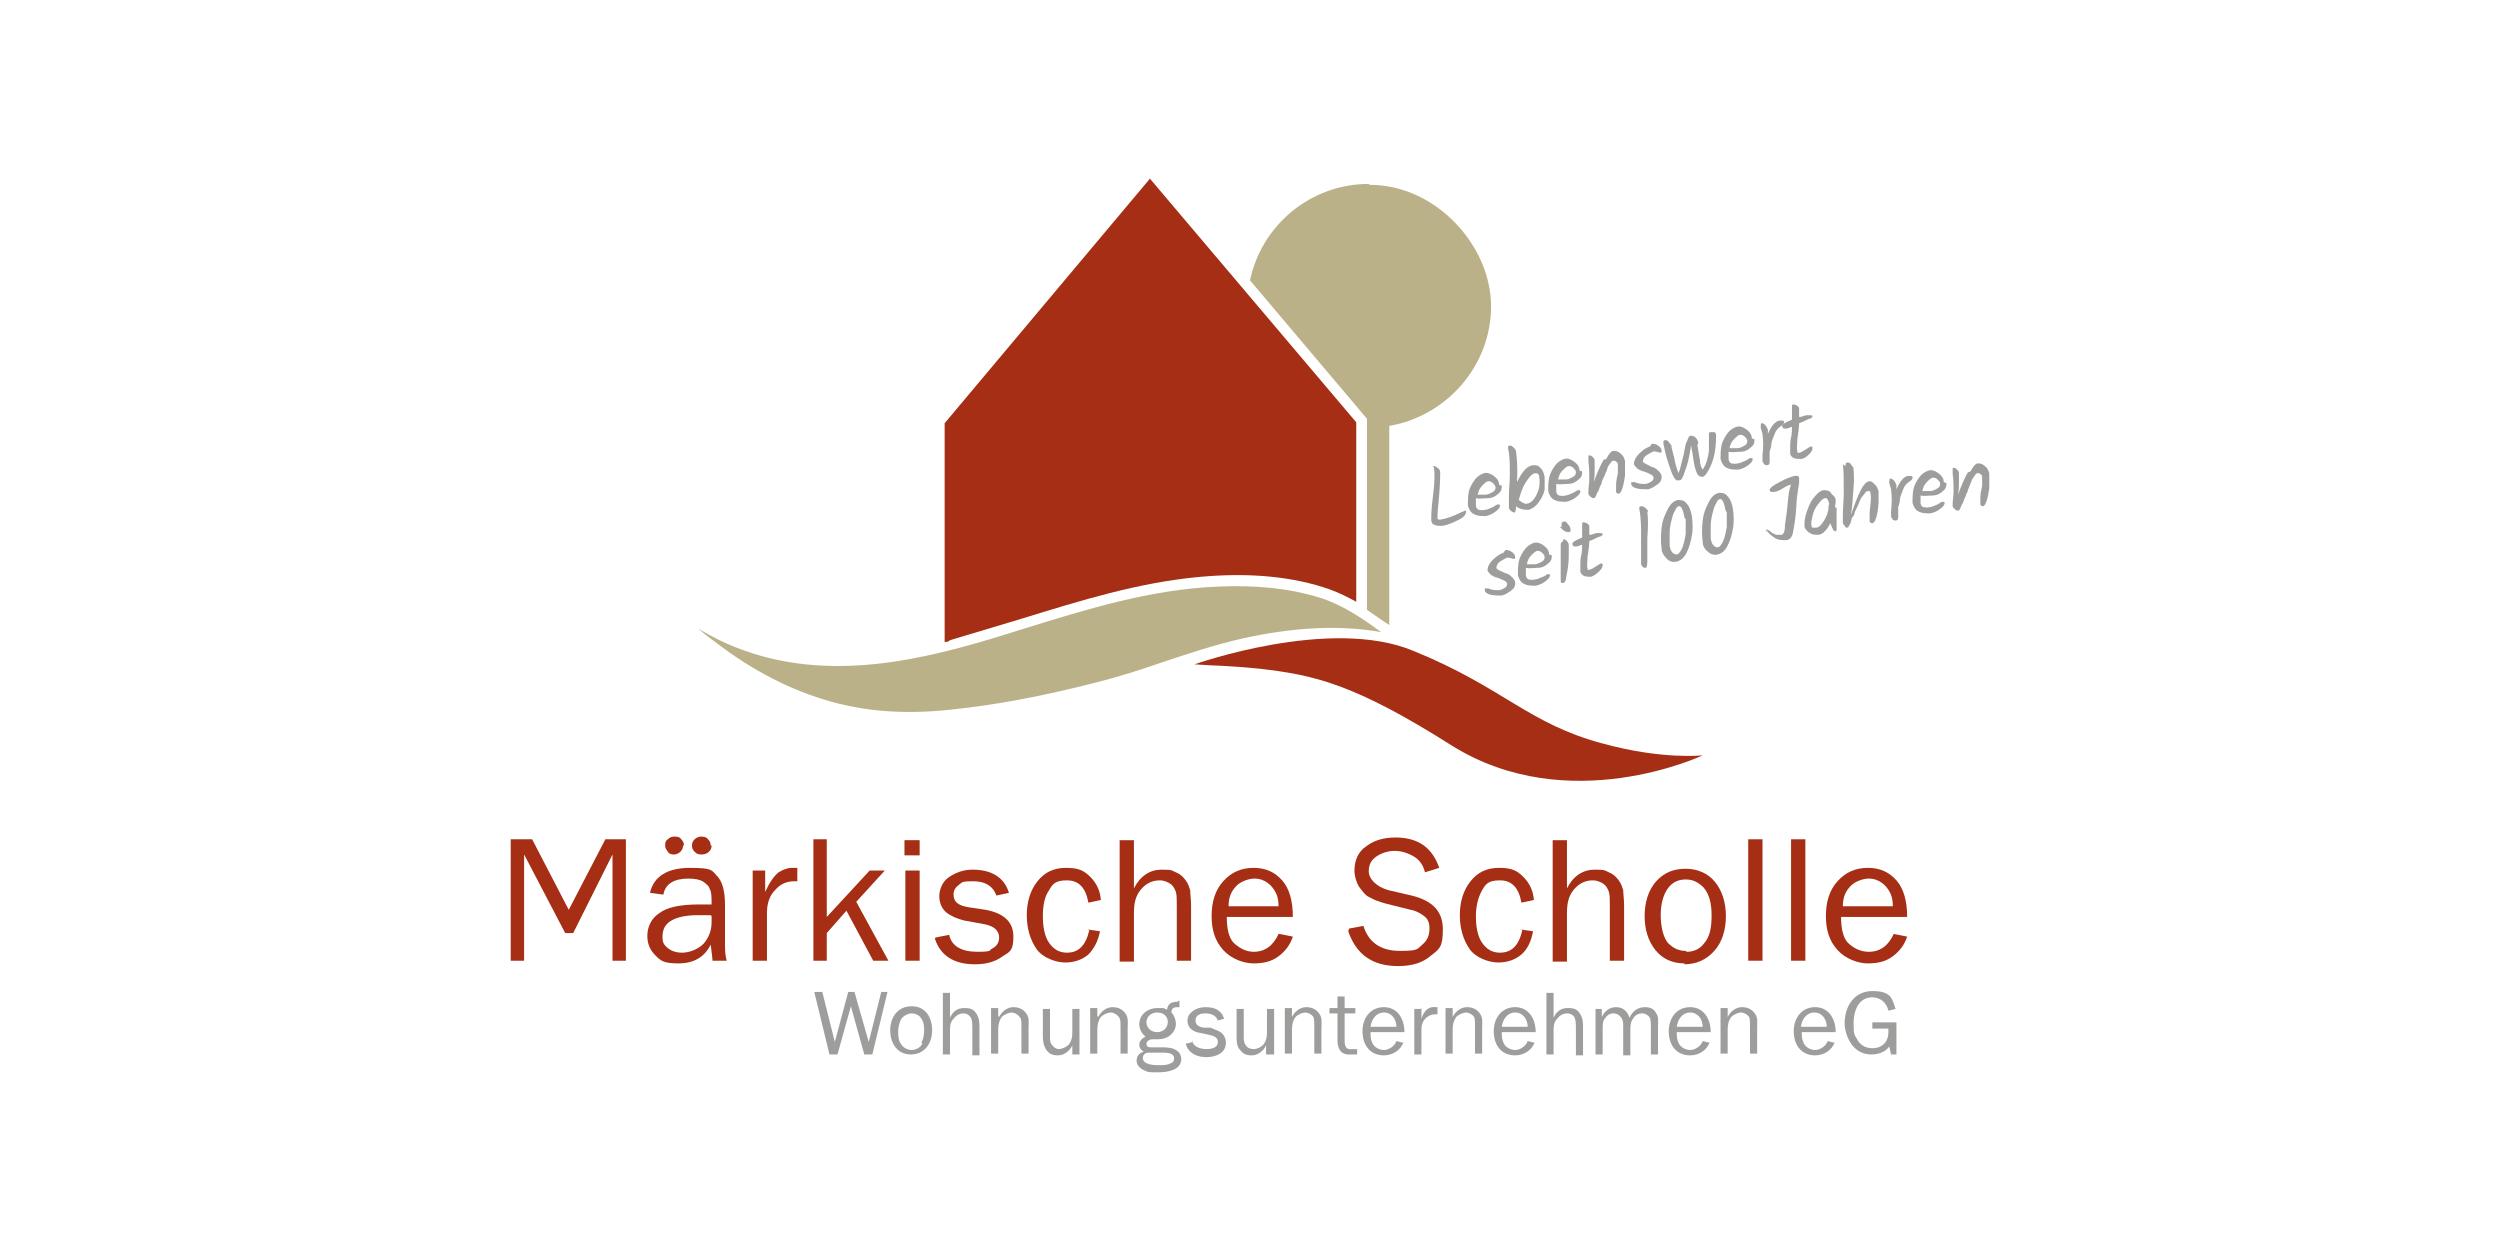<?xml version="1.0" encoding="UTF-8"?> <svg xmlns="http://www.w3.org/2000/svg" id="a" version="1.1" viewBox="0 0 280 140"><defs><style> .cls-1 { fill: none; } .cls-1, .cls-2, .cls-3, .cls-4 { stroke-width: 0px; } .cls-2 { fill: #bbb188; } .cls-3 { fill: #9d9d9c; } .cls-4 { fill: #a52e14; } </style></defs><polygon class="cls-4" points="70.1 107.6 68.6 107.6 68.6 95.7 64.2 104.5 63.3 104.5 58.7 95.7 58.7 107.6 57.2 107.6 57.2 94 59.6 94 63.7 101.9 67.8 94 70.1 94 70.1 107.6"></polygon><path class="cls-4" d="M79.7,94.7c0,.3-.1.5-.3.7-.2.2-.5.3-.8.3s-.5,0-.8-.3c-.2-.2-.3-.4-.3-.7s.1-.5.3-.7c.2-.2.5-.3.7-.3s.6,0,.8.3c.2.2.3.4.3.7M76.5,94.7c0,.3-.1.5-.3.7-.2.2-.5.3-.7.3s-.5,0-.7-.3-.3-.4-.3-.7,0-.5.3-.7c.2-.2.4-.3.7-.3s.6,0,.8.3c.2.2.3.4.3.7M79.6,102.5c-.7,0-1.1,0-1.5,0-1.2,0-2.2.2-2.9.6-.7.4-1,1-1,1.8s.2.9.6,1.3c.4.3.9.5,1.6.5s1.7-.3,2.4-1c.6-.7.9-1.5.9-2.4s0-.4,0-.7M81.4,107.6h-1.6c0-.3-.1-.9-.2-1.8-.7,1.4-1.9,2.1-3.6,2.1s-2-.3-2.6-.9-.9-1.3-.9-2.2.4-1.9,1.3-2.5c.9-.7,2.4-1,4.5-1s.7,0,1.4,0c0-.8,0-1.4-.2-1.7-.1-.4-.4-.6-.8-.9-.4-.2-.9-.3-1.6-.3-1.6,0-2.6.6-2.8,1.8l-1.5-.2c.4-1.8,1.9-2.8,4.5-2.8s2.4.3,3,.9.9,1.7.9,3.2v4.3c0,.7,0,1.4.2,2"></path><path class="cls-4" d="M85.9,107.6h-1.6v-10.1h1.4v2.4c.5-1.1,1-1.8,1.5-2.2.5-.3,1-.5,1.5-.5s.4,0,.6,0v1.5h-.3c-.9,0-1.6.3-2.2,1-.6.6-.9,1.5-.9,2.5v5.3h0Z"></path><polygon class="cls-4" points="99.5 107.6 97.8 107.6 94.8 102 92.6 104.5 92.6 107.6 91.1 107.6 91.1 94 92.6 94 92.6 102.7 97.4 97.5 99.1 97.5 95.9 101 99.5 107.6"></polygon><path class="cls-4" d="M103,107.6h-1.6v-10.1h1.6v10.1ZM103,95.8h-1.7v-1.7h1.7v1.7Z"></path><path class="cls-4" d="M104.8,105l1.5-.3c.3,1.3,1.4,1.9,3.2,1.9s1.2-.2,1.7-.4c.5-.3.7-.7.7-1.2,0-.8-.6-1.3-1.7-1.5l-2.2-.4c-.8-.2-1.5-.5-2-.9s-.8-1.1-.8-1.8.3-1.6,1-2.1,1.6-.9,2.7-.9c2.2,0,3.6.9,4.1,2.6l-1.4.3c-.4-1.1-1.3-1.6-2.6-1.6s-1.2.1-1.6.4c-.4.3-.6.6-.6,1.1,0,.8.5,1.2,1.6,1.4l2,.3c2.1.4,3.1,1.4,3.1,3s-.4,1.7-1.2,2.2c-.8.6-1.8.9-3.1.9-2.4,0-3.9-1-4.5-2.9"></path><path class="cls-4" d="M121.8,104.1l1.4.2c-.2,1.1-.7,2-1.3,2.6-.7.6-1.6.9-2.6.9s-2.5-.5-3.2-1.5c-.7-1-1.1-2.3-1.1-3.8s.4-2.8,1.2-3.8c.8-1,1.8-1.5,3.2-1.5s2,.3,2.7,1c.7.7,1.1,1.5,1.2,2.6l-1.4.3c-.3-1.7-1.1-2.5-2.4-2.5s-1.6.4-2,1.1c-.5.7-.7,1.7-.7,2.9s.2,2.3.7,3c.5.7,1.1,1.1,2,1.1,1.3,0,2.1-.8,2.5-2.5"></path><path class="cls-4" d="M133.4,107.6h-1.6v-6.1c0-.7,0-1.3-.1-1.6s-.3-.7-.6-.9-.7-.4-1.2-.4c-.8,0-1.5.3-2.1,1-.6.7-.8,1.5-.8,2.7v5.4h-1.6v-13.6h1.6v5.4c.7-1.4,1.8-2.1,3.1-2.1s1.1.1,1.6.3c.5.2.8.5,1.1.9s.4.8.5,1.1c0,.4.1,1,.1,1.8v6.1h0Z"></path><path class="cls-4" d="M143.2,101.5c0-.6-.1-1.1-.3-1.5-.2-.4-.5-.8-.9-1.1s-.9-.5-1.5-.5-1.5.3-2,.8c-.6.6-.9,1.3-.9,2.3h5.6,0ZM143.3,104.6l1.5.3c-.3.9-.8,1.6-1.6,2.2-.8.6-1.7.8-2.8.8s-2.5-.5-3.4-1.5c-.9-1-1.3-2.2-1.3-3.8s.4-2.9,1.3-3.9c.9-1,2-1.5,3.4-1.5s2.4.5,3.2,1.4c.8.9,1.2,2.3,1.2,4.1h-7.4c0,1.5.3,2.6,1,3.1.6.5,1.3.8,2,.8,1.3,0,2.2-.7,2.8-2"></path><path class="cls-4" d="M151.1,104l1.6-.3c.6,1.9,2,2.8,4.1,2.8s1.9-.2,2.5-.7.8-1.1.8-1.8-.2-1.1-.6-1.4-.9-.6-1.5-.7l-2.8-.7c-.7-.2-1.3-.4-1.8-.7-.5-.2-.8-.7-1.2-1.2-.3-.5-.5-1.2-.5-1.8,0-1.1.4-2.1,1.3-2.7.9-.7,2-1,3.3-1,2.5,0,4.1,1.1,4.9,3.4l-1.6.5c-.2-.8-.6-1.4-1.3-1.8-.7-.4-1.4-.6-2.1-.6s-1.4.2-2,.6c-.6.4-.9.9-.9,1.7s.8,1.7,2.2,2.1l2.6.6c2.4.6,3.5,1.8,3.5,3.8s-.4,2.2-1.3,2.9c-.9.8-2.1,1.2-3.7,1.2-2.9,0-4.7-1.3-5.6-3.9"></path><path class="cls-4" d="M170.3,104.1l1.4.2c-.2,1.1-.6,2-1.3,2.6-.7.6-1.6.9-2.6.9s-2.5-.5-3.2-1.5c-.7-1-1.1-2.3-1.1-3.8s.4-2.8,1.2-3.8c.8-1,1.8-1.5,3.2-1.5s2,.3,2.7,1c.7.7,1.1,1.5,1.2,2.6l-1.4.3c-.3-1.7-1.1-2.5-2.4-2.5s-1.6.4-2,1.1-.7,1.7-.7,2.9.2,2.3.7,3c.5.7,1.1,1.1,2,1.1,1.3,0,2.1-.8,2.5-2.5"></path><path class="cls-4" d="M181.9,107.6h-1.6v-6.1c0-.7,0-1.3-.1-1.6s-.3-.7-.6-.9-.7-.4-1.2-.4c-.8,0-1.5.3-2.1,1-.6.7-.8,1.5-.8,2.7v5.4h-1.6v-13.6h1.6v5.4c.7-1.4,1.8-2.1,3.1-2.1s1.1.1,1.6.3.8.5,1.1.9.4.8.5,1.1c0,.4.1,1,.1,1.8v6.1h0Z"></path><path class="cls-4" d="M188.9,106.6c.8,0,1.5-.3,2-1,.6-.7.8-1.7.8-3.1s-.3-2.4-.9-3.1c-.6-.6-1.2-.9-2-.9s-1.5.3-2,1-.8,1.7-.8,3,.3,2.5.8,3.1c.6.6,1.2.9,2,.9M188.7,107.9c-1.4,0-2.5-.5-3.3-1.5-.8-1-1.2-2.3-1.2-3.8s.4-2.9,1.3-3.9,2-1.4,3.3-1.4,2.5.5,3.3,1.5c.8,1,1.2,2.3,1.2,3.8s-.4,2.9-1.3,3.9c-.9,1-2,1.5-3.4,1.5"></path><rect class="cls-4" x="195.8" y="94" width="1.6" height="13.6"></rect><rect class="cls-4" x="200.6" y="94" width="1.6" height="13.6"></rect><path class="cls-4" d="M212,101.5c0-.6-.1-1.1-.3-1.5-.2-.4-.5-.8-.9-1.1s-.9-.5-1.5-.5-1.5.3-2,.8c-.6.6-.9,1.3-.9,2.3h5.6ZM212.1,104.6l1.5.3c-.3.9-.8,1.6-1.6,2.2-.8.6-1.7.8-2.8.8s-2.5-.5-3.4-1.5-1.3-2.2-1.3-3.8.4-2.9,1.3-3.9c.9-1,2-1.5,3.4-1.5s2.4.5,3.2,1.4c.8.9,1.2,2.3,1.2,4.1h-7.4c0,1.5.3,2.6,1,3.1.6.5,1.3.8,2.1.8,1.3,0,2.2-.7,2.8-2"></path><polygon class="cls-3" points="97.7 118.1 96.8 118.1 95.3 112.7 93.8 118.1 92.9 118.1 91.2 111.1 92.1 111.1 93.5 116.7 93.5 116.7 95 111.1 95.7 111.1 97.3 116.7 97.3 116.7 98.7 111.1 99.4 111.1 97.7 118.1"></polygon><path class="cls-3" d="M103.2,116.8c.2-.4.3-.9.3-1.3s0-1-.3-1.4c-.2-.4-.7-.6-1.1-.6s-1,.3-1.2.7c-.2.4-.3.9-.3,1.3s0,1,.3,1.4c.2.4.7.7,1.2.7s1-.3,1.2-.7M99.7,115.4c0-1.4.8-2.7,2.4-2.7s2.3,1.3,2.3,2.7-.8,2.7-2.4,2.7-2.3-1.4-2.3-2.7"></path><path class="cls-3" d="M108.9,118.1v-3c0-.3,0-.7-.1-1-.2-.4-.5-.6-.9-.6s-.8.2-1.1.6c-.4.4-.4.9-.4,1.4v2.6h-.8v-6.9h.8v2.8h0c.3-.7.8-1.1,1.6-1.1s1.1.2,1.4.7c.3.5.3,1,.3,1.6v3h-.8,0Z"></path><path class="cls-3" d="M111.9,113.9h0c.3-.6.9-1.1,1.6-1.1s1.2.3,1.5.8c.3.4.2,1.1.2,1.6v2.8h-.8v-3.2c0-.3,0-.7-.2-.9-.2-.3-.6-.5-.9-.5s-.8.2-1.1.5c-.3.4-.4.9-.4,1.4v2.7h-.8v-5.1h.8v.9h0Z"></path><path class="cls-3" d="M120.1,118.1v-1h0c-.3.6-.9,1.1-1.6,1.1s-1-.2-1.3-.6c-.3-.4-.4-1-.4-1.5v-3.1h.8v3.1c0,.3,0,.7.2.9.2.3.5.5.8.5s.8-.2,1.1-.5c.3-.4.4-.8.4-1.3v-2.7h.8v5.1h-.7Z"></path><path class="cls-3" d="M123,113.9h0c.3-.6.9-1.1,1.6-1.1s1.2.3,1.5.8c.3.4.2,1.1.2,1.6v2.8h-.8v-3.2c0-.3,0-.7-.2-.9-.2-.3-.6-.5-.9-.5s-.8.2-1.1.5c-.3.4-.4.9-.4,1.4v2.7h-.8v-5.1h.8v.9h0Z"></path><path class="cls-3" d="M130.8,114.5c0-.7-.5-1.1-1.2-1.1s-1.2.5-1.2,1.1.5,1.1,1.2,1.1,1.2-.5,1.2-1.2M129.9,117.9h-1.3c-.3,0-.6.2-.6.6,0,.7,1.1.8,1.7.8s1,0,1.4-.2c.3-.1.4-.3.4-.6,0-.5-.7-.6-1.1-.6h-.5,0ZM131.9,112.1h.2v.7h0c-.5,0-.9,0-.9.6.3.3.5.8.5,1.3s-.3,1-.7,1.3c-.4.3-.9.4-1.3.4s-.2,0-.4,0c0,0-.2,0-.3,0-.2,0-.6.2-.6.5s.2.4.4.4c.4,0,.9,0,1.2,0,.4,0,1.1,0,1.5.2.5.2.8.6.8,1.1,0,1.3-1.6,1.5-2.6,1.5s-1.1,0-1.5-.2c-.5-.2-.9-.6-.9-1.1s.3-.9.8-1c-.3-.2-.5-.4-.5-.8s.3-.7.7-.9c-.4-.3-.7-.8-.7-1.4,0-1.1,1-1.8,2-1.8s.7,0,1.1.2c.1-.7.5-.9,1.2-.9"></path><path class="cls-3" d="M133.5,116.5c.1.7.9,1,1.6,1s1.3-.2,1.3-.8-.6-.7-1-.8l-.9-.2c-.8-.1-1.5-.5-1.5-1.4s1-1.5,2-1.5,1.8.3,2.1,1.3l-.7.2c-.2-.6-.8-.8-1.4-.8s-1.1.2-1.1.8.5.7.9.8h.8c.4.2.8.3,1.1.5.4.3.6.7.6,1.2,0,1.2-1.2,1.6-2.2,1.6s-2-.4-2.3-1.5l.8-.2h0Z"></path><path class="cls-3" d="M141.8,118.1v-1h0c-.3.6-.9,1.1-1.6,1.1s-1-.2-1.3-.6c-.4-.4-.4-1-.4-1.5v-3.1h.8v3.1c0,.3,0,.7.2.9.1.3.5.5.9.5s.8-.2,1.1-.5c.3-.4.4-.8.4-1.3v-2.7h.8v5.1h-.7Z"></path><path class="cls-3" d="M144.7,113.9h0c.3-.6.9-1.1,1.6-1.1s1.2.3,1.5.8c.3.4.2,1.1.2,1.6v2.8h-.8v-3.2c0-.3,0-.7-.1-.9-.2-.3-.6-.5-.9-.5s-.8.2-1.1.5c-.3.4-.4.9-.4,1.4v2.7h-.8v-5.1h.8v.9h0Z"></path><path class="cls-3" d="M152.1,118.1h-.8c-1.1.1-1.5-.6-1.5-1.6v-3h-.9v-.6h.9v-1.3h.8c0,0,0,1.3,0,1.3h1.2v.6h-1.2v3.1c0,.6.2,1,.8.9h.6c0,0,0,.6,0,.6h0Z"></path><path class="cls-3" d="M156.4,115c0-.8-.5-1.6-1.4-1.6s-1.4.8-1.5,1.6h2.9,0ZM157.2,116.7c-.3.9-1.2,1.5-2.2,1.5-1.6,0-2.4-1.2-2.4-2.7s.9-2.7,2.4-2.7,2.3,1.3,2.3,2.8h-3.8c0,.4,0,.8.2,1.2.2.5.8.8,1.3.8s1.2-.4,1.4-1l.8.2h0Z"></path><path class="cls-3" d="M159.2,112.9v1.2h0c.2-.7.7-1.4,1.5-1.3h.3v.8h-.2c-.6,0-1.1.3-1.4.8-.2.4-.2.7-.2,1.1v2.6h-.8v-5.1s.7,0,.7,0Z"></path><path class="cls-3" d="M162.7,113.9h0c.3-.6.9-1.1,1.6-1.1s1.2.3,1.5.8c.3.4.2,1.1.2,1.6v2.8h-.8v-3.2c0-.3,0-.7-.1-.9-.2-.3-.6-.5-.9-.5s-.8.2-1.1.5c-.3.4-.4.9-.4,1.4v2.7h-.8v-5.1h.8v.9h0Z"></path><path class="cls-3" d="M171.1,115c0-.8-.5-1.6-1.4-1.6s-1.4.8-1.5,1.6h2.9,0ZM171.9,116.7c-.3.9-1.2,1.5-2.2,1.5-1.6,0-2.4-1.2-2.4-2.7s.9-2.7,2.4-2.7,2.3,1.3,2.3,2.8h-3.8c0,.4,0,.8.2,1.2.2.5.8.8,1.3.8s1.2-.4,1.4-1l.8.2h0Z"></path><path class="cls-3" d="M176.5,118.1v-3c0-.3,0-.7-.1-1-.1-.4-.5-.6-.9-.6s-.8.2-1.1.6c-.4.4-.4.9-.4,1.4v2.6h-.8v-6.9h.8v2.8h0c.3-.7.8-1.1,1.6-1.1s1.1.2,1.4.7c.3.5.3,1,.3,1.6v3h-.8Z"></path><path class="cls-3" d="M179.4,112.9v1h0c.3-.6.8-1.1,1.6-1.1s1.3.5,1.5,1.2c.3-.7.9-1.2,1.7-1.2s1.1.3,1.3.7c.3.4.2,1,.2,1.5v3.1h-.8v-3.1c0-.3,0-.7-.1-1-.2-.3-.5-.5-.9-.5s-.8.2-1,.6c-.3.4-.3.8-.3,1.3v2.8h-.8v-3.3c0-.3,0-.6-.2-.9-.2-.3-.5-.5-.9-.5s-.7.2-.9.5c-.3.3-.3.8-.3,1.2v2.9h-.8v-5.1h.7Z"></path><path class="cls-3" d="M190.7,115c0-.8-.5-1.6-1.4-1.6s-1.4.8-1.5,1.6h2.9ZM191.5,116.7c-.3.9-1.2,1.5-2.2,1.5-1.6,0-2.4-1.2-2.4-2.7s.9-2.7,2.4-2.7,2.3,1.3,2.3,2.8h-3.8c0,.4,0,.8.2,1.2.2.5.8.8,1.3.8s1.2-.4,1.4-1l.8.2h0Z"></path><path class="cls-3" d="M193.5,113.9h0c.3-.6.9-1.1,1.6-1.1s1.2.3,1.5.8c.3.4.2,1.1.2,1.6v2.8h-.8v-3.2c0-.3,0-.7-.1-.9-.2-.3-.6-.5-.9-.5s-.8.2-1.1.5c-.3.4-.4.9-.4,1.4v2.7h-.8v-5.1h.8v.9h0Z"></path><path class="cls-3" d="M204.6,115c0-.8-.5-1.6-1.4-1.6s-1.4.8-1.5,1.6h2.9ZM205.5,116.7c-.3.9-1.2,1.5-2.2,1.5-1.6,0-2.4-1.2-2.4-2.7s.9-2.7,2.4-2.7,2.3,1.3,2.3,2.8h-3.8c0,.4,0,.8.2,1.2.2.5.8.8,1.3.8s1.2-.4,1.4-1l.8.2h0Z"></path><path class="cls-3" d="M212.4,118.1h-.6l-.2-.9c-.4.6-1.2.9-2,.9s-1.6-.3-2.2-1.1c-.5-.7-.8-1.6-.8-2.4,0-1.8,1-3.6,3.1-3.6s2.2.8,2.6,2l-.8.2c-.2-.9-.9-1.5-1.8-1.5-1.6,0-2.1,1.6-2.1,2.9s.1,1.3.4,1.8c.3.6.9,1,1.7,1,1.1,0,1.8-.7,1.8-1.8v-.4h-1.8v-.7h2.7v3.6h0Z"></path><path class="cls-4" d="M133.8,74.4s15.2-5.4,24.5-1.5c10.1,4.1,12.9,8.2,21.3,10.4,6.6,1.8,11.1,1.3,11.1,1.3,0,0-15,7.1-28.1-1.1-10.9-6.9-15.4-7.9-21.5-8.6-4-.4-4.8-.3-7.4-.5"></path><path class="cls-4" d="M128.8,20l-23,27.4v24.5c.2,0,.4,0,.6-.2l8-2.4c6.5-2,13.2-4.1,20.1-4.7,5.6-.5,10.4,0,14.4,1.4,1.1.4,2.1.9,3,1.4v-20.1l-23.2-27.4h0Z"></path><path class="cls-2" d="M153.3,20.6c-6.5,0-12,4.6-13.3,10.8l13.1,15.5v21.4c.9.6,1.7,1.2,2.5,1.7v-22.3c6.4-1.1,11.4-6.7,11.4-13.4s-6.1-13.6-13.6-13.6"></path><path class="cls-2" d="M136.4,65.7c-7.6.3-14.9,2.6-22,4.8l-1.6.5c-9.3,2.9-20.1,5.6-30.4,1.5-1.3-.5-2.7-1.2-4.2-2.1.9.8,1.9,1.5,2.7,2.1,4.2,3.1,8.6,5.2,13,6.3,3.6.9,7.6,1.2,12.4.7,5-.5,10.4-1.5,16.6-3.1,2.4-.6,4.9-1.4,7.2-2.2,3-1,6-2,9.1-2.7,5.9-1.3,11-1.5,15.5-.7-2.2-1.6-4.4-3.1-7-3.9-3.3-1-7-1.4-11.4-1.2"></path><path class="cls-3" d="M160.4,52.2s0,0,.2,0c0,0,.2,0,.4.2.2.1.3.3.3.5,0,.4,0,1.6-.2,3.5-.1.9-.1,1.5-.1,1.6,0,.2.1.2.3.2.7-.1,1.5-.4,2.3-.8.3-.1.4-.2.5-.2,0,0,0,0,.1,0,0,0,0,0,0,.1,0,.3-.2.6-.8.9s-1.2.6-1.9.7c-.3,0-.6,0-.8-.1-.3-.1-.4-.3-.4-.6s0-1.2.2-2.7.2-2.6.1-3c0,0,0-.2,0-.2"></path><path class="cls-3" d="M166.7,53.9c-.2,0-.4.2-.7.5s-.4.6-.5,1c.3,0,.6,0,.9,0,.3,0,.6-.2.8-.3s.3-.3.3-.5-.1-.3-.3-.5c-.2-.2-.4-.2-.5-.2M168.2,54.4c0,.3,0,.6-.4.9-.3.3-.7.5-1.2.5-.5,0-.9.1-1.3,0,0,.3,0,.5,0,.8,0,.2.1.4.3.5.2,0,.4.1.7,0,.3,0,.6-.2.9-.3.3-.2.5-.3.5-.3.2,0,.3,0,.3.1,0,.2-.1.4-.5.7-.4.3-.7.4-1.1.5-.5,0-.9,0-1.3-.2s-.6-.6-.7-1c0-.5,0-.9.1-1.5.1-.5.4-1,.7-1.4.3-.4.7-.6,1-.7s.7,0,1.1.3c.4.3.6.6.6,1"></path><path class="cls-3" d="M171,56.4c.4,0,.8-.4,1.1-1,.3-.6.4-1.2.3-1.9,0-.4-.2-.5-.4-.5-.4,0-.7.4-1.1,1s-.6,1.3-.8,2c.4.3.7.5,1,.4M169.6,57.4c0,0-.2,0-.4-.2-.1-.1-.2-.2-.2-.3s0-.5,0-1.3.1-1.6.1-2.6,0-1.9-.2-2.8c0-.2,0-.3.2-.3.1,0,.2,0,.4.2s.3.3.3.5c.1.8.2,1.9.1,3.4.6-1.2,1.1-1.8,1.8-1.9.3,0,.6,0,.8.3.3.2.4.6.5,1,0,.4,0,.9,0,1.4-.1.6-.4,1.1-.7,1.5-.3.4-.7.7-1.1.8-.4,0-.9,0-1.4-.4h0c0,.5-.1.7-.2.7"></path><path class="cls-3" d="M175.7,52.2c-.2,0-.4.2-.7.5s-.4.6-.5,1c.3,0,.6,0,.9,0s.6-.2.8-.3.3-.3.3-.5-.1-.3-.3-.5c-.2-.2-.4-.2-.5-.2M177.2,52.8c0,.3,0,.6-.4.9-.3.3-.7.5-1.2.5-.5,0-.9.1-1.3,0,0,.3,0,.5,0,.8,0,.2.1.4.3.5.2,0,.4.1.7,0,.3,0,.6-.2.9-.3.3-.2.5-.3.5-.3.2,0,.3,0,.3.1,0,.2-.1.4-.5.7-.4.3-.7.4-1.1.5-.5,0-.9,0-1.3-.2s-.6-.6-.7-1c0-.5,0-.9.1-1.5.1-.5.4-1,.7-1.4.3-.4.7-.6,1-.7s.7,0,1.1.3c.4.3.6.6.6,1"></path><path class="cls-3" d="M179.9,51.4c.3-.6.6-.9.8-.9s.5,0,.8.3c.3.2.4.5.5.8,0,.5,0,1,0,1.7-.2,1.3-.4,1.9-.7,2-.1,0-.2,0-.3-.2,0-.1,0-.4,0-.8,0-.4.1-.8.2-1.3,0-.4,0-.7,0-.9,0-.2,0-.3-.2-.4,0,0-.1-.1-.2-.1,0,0-.1,0-.2,0,0,0-.1.1-.2.2,0,0-.1.2-.2.3s-.1.2-.2.4c0,.2-.1.3-.2.5,0,.1-.1.3-.2.5s-.2.4-.2.5-.1.3-.2.5-.1.4-.2.5-.1.2-.2.4c-.1.3-.2.4-.3.4,0,0-.2,0-.4-.2-.1-.1-.2-.2-.2-.3,0,0,0-.1,0-.3,0-.4.1-.9.1-1.4,0-.6,0-1.2-.1-1.9,0-.5,0-.7,0-.7.1,0,.3,0,.4.1s.3.3.3.4c0,.2,0,.5,0,1s0,1-.1,1.5c.4-1.1.8-2,1.1-2.5"></path><path class="cls-3" d="M185,49.7c.2,0,.4,0,.7.2s.4.4.4.6c0,.1,0,.2-.1.2,0,0-.2,0-.4-.1-.2,0-.3-.1-.5,0s-.4.2-.7.4c-.3.2-.4.5-.4.7,0,.1.4.3,1,.6.2,0,.5.2.7.4.2.2.4.4.4.7,0,.2,0,.5-.4.8s-.7.5-1.1.6c-.5,0-.9,0-1.3-.1s-.6-.3-.6-.5c0,0,0-.2,0-.2s0,0,.1,0,.2,0,.3,0c.4.2.8.2,1.1.2.4,0,.6-.2.8-.3.1-.1.2-.2.2-.4,0-.1-.1-.3-.4-.4-.2-.1-.4-.2-.7-.3-.2,0-.5-.2-.7-.3-.2-.2-.3-.3-.4-.5,0-.3.1-.7.6-1.2s.9-.7,1.2-.8"></path><path class="cls-3" d="M190.1,49.8l.3,1.8c0,.5.2.8.3,1,.2-.3.4-.7.5-1.1.1-.4.2-.8.2-1.1s0-.7,0-1c0-.3,0-.5,0-.7,0-.2,0-.3.2-.3.1,0,.2,0,.4,0,.1,0,.2.2.2.3,0,.3,0,.9-.1,1.7-.1.7-.3,1.4-.6,2-.3.6-.6,1-.8,1-.2,0-.4,0-.6-.3-.1-.2-.3-.7-.4-1.4s-.2-1.3-.3-1.8c-.2,1.3-.4,2.2-.7,2.9-.2.7-.4,1-.6,1,0,0-.2,0-.3,0s-.2-.2-.3-.3c-.2-.3-.4-.9-.7-1.8s-.4-1.6-.5-2c0-.3,0-.4.2-.4.1,0,.3,0,.4.2.1.1.2.3.3.4,0,.2.1.6.3,1.3.1.7.3,1.3.5,1.8.2-.5.3-1.1.5-1.8s.2-1.3.4-1.7.2-.6.4-.7c.2,0,.4,0,.6.2.2.2.3.4.3.7"></path><path class="cls-3" d="M194.9,48.7c-.2,0-.4.2-.7.5s-.4.6-.5,1c.3,0,.6,0,.9,0,.3,0,.6-.2.8-.3s.3-.3.3-.5c0-.2-.1-.3-.3-.5-.2-.2-.4-.2-.5-.2M196.5,49.2c0,.3,0,.6-.4.9-.3.3-.7.5-1.2.5-.5,0-.9.1-1.3,0,0,.3,0,.5,0,.8,0,.2.1.4.3.5.2,0,.4.1.7,0,.3,0,.6-.2.9-.3.3-.2.5-.3.5-.3.2,0,.3,0,.3.1,0,.2-.1.4-.5.7-.4.3-.7.4-1.1.5-.5,0-.9,0-1.3-.2s-.6-.6-.7-1c0-.5,0-.9.1-1.5.1-.5.4-1,.7-1.4.3-.4.7-.6,1-.7s.7,0,1.1.3.6.6.6,1"></path><path class="cls-3" d="M197.4,48.6l-.2-.7c0-.3,0-.5.1-.5.1,0,.2,0,.4.2.1.1.2.3.3.5,0,.2,0,.4,0,.5.4-.9.8-1.4,1.3-1.5.3,0,.5,0,.5.1,0,0,0,.2,0,.2,0,0-.1.2-.3.3-.3.2-.6.5-.7.8s-.3.7-.4,1.1c0,.4-.1.7-.2,1,0,.3,0,.5,0,.6,0,.2,0,.3,0,.5,0,.3-.1.4-.3.4-.1,0-.2,0-.3-.1s-.1-.2-.2-.3c0-.1,0-.4,0-.7.1-.8.1-1.6,0-2.4"></path><path class="cls-3" d="M201.3,50.6c0,.1.1.2.2.1.2,0,.5-.2.8-.4.3-.2.5-.3.5-.3.1,0,.2,0,.2.2,0,.2-.1.4-.4.7-.3.3-.6.5-.9.5-.3,0-.6,0-.8-.1s-.4-.3-.4-.5c0-.2,0-.4,0-.7,0-.3,0-.7.1-1.1s.1-.9.1-1.2c-.3.1-.5.2-.6.2s-.2,0-.3,0c-.1,0-.2-.2-.2-.3,0-.2.4-.4,1.1-.7,0-.5,0-1,0-1.4,0-.2,0-.3.1-.3.1,0,.2,0,.4.1s.3.2.3.4c0,.2,0,.5,0,.9.4,0,.6-.2.9-.2.4,0,.6,0,.6.1,0,0,0,.2-.3.3-.2,0-.6.3-1.2.5,0,.5-.1,1.1-.2,1.8,0,.7-.1,1.1,0,1.2"></path><path class="cls-3" d="M168.6,61.6c.2,0,.4,0,.7.2s.4.4.4.6c0,.1,0,.2-.1.2,0,0-.2,0-.4-.1-.2,0-.3-.1-.5,0s-.4.2-.7.4c-.3.2-.4.5-.4.7,0,.2.4.3,1,.6.2,0,.5.2.7.4s.4.4.4.7c0,.2,0,.5-.4.8s-.7.5-1.1.6c-.5,0-.9,0-1.3-.1s-.6-.3-.6-.5c0,0,0-.2,0-.2,0,0,0,0,.1,0s.2,0,.3,0c.4.2.8.2,1.1.2.4,0,.6-.2.8-.3.1-.1.2-.2.2-.4,0-.1-.1-.3-.4-.4-.2-.1-.4-.2-.7-.3-.2,0-.5-.2-.7-.3-.2-.2-.3-.3-.4-.5,0-.3.1-.7.6-1.2s.9-.7,1.2-.8"></path><path class="cls-3" d="M172.2,61.7c-.2,0-.4.2-.7.5s-.4.6-.5,1c.3,0,.6,0,.9,0s.6-.2.8-.3.3-.3.3-.5-.1-.3-.3-.5c-.2-.2-.4-.2-.5-.2M173.8,62.2c0,.3,0,.6-.4.9-.3.3-.7.5-1.2.5-.5,0-.9.1-1.3,0,0,.3,0,.5,0,.8,0,.2.1.4.3.5.2,0,.4.1.7,0,.3,0,.6-.2.9-.3s.5-.3.5-.3c.2,0,.3,0,.3.1,0,.2-.1.4-.5.7-.4.3-.7.4-1.1.5-.5,0-.9,0-1.3-.2s-.6-.6-.7-1c0-.4,0-.9.1-1.5.1-.5.4-1,.7-1.4.3-.4.7-.6,1-.7s.7,0,1.1.3c.4.3.6.6.6,1"></path><path class="cls-3" d="M174.9,59c0-.1,0-.2,0-.4,0-.1.2-.2.3-.2s.2,0,.4.3c.2.2.3.4.3.6,0,0,0,.1,0,.2s-.1,0-.2.1c-.1,0-.3,0-.6-.2-.2-.2-.3-.3-.4-.4M175.1,60.4c.1,0,.2,0,.4.2.1.1.2.3.2.4,0,.1,0,.6,0,1.3s-.1,1.5-.3,2.4c0,.3-.1.5-.3.6,0,0-.2,0-.2,0,0,0-.1-.1-.1-.2,0,0,0-.2,0-.4,0-.2,0-.5,0-.8,0-.3,0-.6,0-.8s0-.5,0-.7c0-.3,0-.5,0-.7,0-.2,0-.3,0-.5,0-.3,0-.5.2-.5"></path><path class="cls-3" d="M177.8,63.7c0,.1.1.2.2.1.2,0,.5-.2.8-.4.3-.2.5-.3.5-.3.1,0,.2,0,.2.2,0,.2-.1.4-.4.7-.3.3-.6.5-.9.6-.3,0-.6,0-.8-.1s-.4-.3-.4-.5c0-.2,0-.4,0-.7,0-.3,0-.7.1-1.1s.1-.9.1-1.2c-.3.1-.5.2-.6.2s-.2,0-.3,0c-.1,0-.2-.2-.2-.3,0-.2.4-.4,1.1-.7,0-.5,0-1,0-1.4,0-.2,0-.3.1-.3.1,0,.2,0,.4.1s.3.2.3.4c0,.2,0,.5,0,.9.4,0,.6-.2.9-.2.4,0,.6,0,.6.1,0,0,0,.2-.3.3-.2,0-.6.3-1.2.5,0,.5-.1,1.1-.2,1.8,0,.7-.1,1.1,0,1.2"></path><path class="cls-3" d="M184.5,57.3c.1.7.1,1.7,0,3,0,.3,0,.6,0,1s0,.7,0,.9c0,.2,0,.5,0,.7,0,.5-.1.7-.2.7,0,0-.2,0-.3-.1s-.2-.2-.2-.4c0-.1,0-.5,0-1,0-.5,0-1.3,0-2.2,0-.9,0-1.9-.2-2.9,0-.2,0-.3.2-.3.1,0,.3,0,.5.2s.3.3.3.4"></path><path class="cls-3" d="M188.7,58.1c-.2-1-.4-1.5-.7-1.4-.1,0-.3.2-.4.5-.2.3-.3.7-.4,1.1-.1.4-.2.9-.2,1.4,0,.5,0,1,0,1.4.1.7.4,1,.8,1,.2,0,.4-.3.6-.7.2-.5.3-1,.4-1.6,0-.6,0-1.2,0-1.7M189.5,59.9c-.1.7-.3,1.4-.6,2s-.7.9-1.1,1-.8,0-1.1-.3-.6-.7-.6-1.1c-.1-.8-.1-1.5,0-2.4s.4-1.5.7-2.1.7-.9,1.1-1c.4,0,.7,0,1,.4.3.3.5.8.6,1.5.1.7.1,1.4,0,2.1"></path><path class="cls-3" d="M193.3,57.3c-.2-1-.4-1.5-.7-1.4-.1,0-.3.2-.4.5-.2.3-.3.7-.4,1.1s-.2.9-.2,1.4c0,.5,0,1,0,1.4.1.7.4,1,.8,1,.2,0,.4-.3.6-.7.2-.5.3-1,.4-1.6,0-.6,0-1.2,0-1.7M194.1,59.1c-.1.7-.3,1.4-.6,2s-.7.9-1.1,1-.8,0-1.1-.3c-.4-.3-.6-.7-.6-1.1-.1-.8-.1-1.5,0-2.4s.4-1.5.7-2.1.7-.9,1.1-1c.4,0,.7,0,1,.4.3.3.5.8.6,1.5.1.7.1,1.4,0,2.1"></path><path class="cls-3" d="M197.8,59.6c0-.2,0-.3.1-.3,0,0,.3.1.6.4.1,0,.3.2.5.2.2,0,.4,0,.5,0,.2,0,.4-.3.4-.8,0-.5.2-1.3.3-2.5.1-1.2.2-1.9.4-2.3-.3,0-.6.2-1.1.5s-.8.3-.9.3c-.2,0-.4,0-.4-.2,0-.2.3-.5,1.1-.9.7-.4,1.3-.6,1.7-.7.1,0,.2,0,.3,0s.1,0,.2.2c0,0,0,.3,0,.6-.2,1.2-.3,2-.3,2.5-.1,1.6-.3,2.6-.4,3.1-.1.5-.4.8-.8.8-.4,0-.9,0-1.3-.3s-.7-.5-.8-.8"></path><path class="cls-3" d="M204.9,56.6c-.1-.6-.3-.9-.5-.8-.2,0-.5.3-.8.7s-.5.8-.6,1.3c-.1.5-.2.8-.1,1.1,0,.1,0,.2.2.2.1,0,.2,0,.3,0,.3,0,.6-.3.9-.8.3-.5.5-1,.5-1.6,0,0,0-.2.1-.2h0ZM205.1,55.3c.3.2.5.5.5.7s0,.5-.1.7c0,0,.1.2.2.2,0,.2,0,.5,0,.9s0,.7,0,.9c0,.1,0,.2,0,.3v.2c0,.2,0,.2-.1.3-.1,0-.2,0-.3-.2-.1-.2-.2-.4-.3-.7-.4.8-.9,1.3-1.4,1.3-.3,0-.6,0-.9-.2-.3-.2-.5-.4-.6-.7,0-.4,0-.9.2-1.5.2-.6.4-1.2.8-1.7.4-.5.7-.8,1.1-.9.3,0,.6,0,.9.3"></path><path class="cls-3" d="M206.7,52.2c0-.2,0-.4.2-.4.1,0,.3,0,.4.2s.3.3.3.5c0,.4.1,1.1,0,2.1s-.1,2-.3,3.1c.4-1.2.8-2.2,1.1-2.8.3-.6.6-.9.9-1,.2,0,.4,0,.6.3.3.2.4.5.5.8,0,.3,0,.7,0,1.3-.1,1.5-.4,2.3-.7,2.3-.1,0-.2,0-.3-.2,0-.2,0-.5,0-1,.1-1,.2-1.7.1-2.1,0-.1,0-.2-.1-.3,0,0-.1,0-.2,0,0,0-.2,0-.3.2-.1.1-.2.3-.4.5-.2.3-.3.7-.5,1.1-.2.4-.3.6-.3.7,0,0,0,.2-.2.4s-.1.4-.2.5c0,0,0,.2-.1.3-.1.2-.2.4-.3.4s-.2,0-.3-.2-.2-.2-.2-.3c0,0,0-.3,0-.6,0-1.3.1-2.1.1-2.6,0-1.7,0-2.8-.1-3.4"></path><path class="cls-3" d="M211.8,54.8l-.2-.7c0-.3,0-.5.1-.5.1,0,.2,0,.4.2.1.1.2.3.3.5,0,.2,0,.4,0,.5.4-.9.8-1.4,1.3-1.5.3,0,.5,0,.5.1,0,0,0,.2,0,.2,0,0-.1.2-.3.3-.3.2-.6.5-.7.8s-.3.7-.4,1.1c0,.4-.1.7-.2,1,0,.3,0,.5,0,.6,0,.2,0,.3,0,.5,0,.3-.1.4-.3.4-.1,0-.2,0-.3-.1s-.1-.2-.2-.3c0-.1,0-.4,0-.7.1-.8.1-1.6,0-2.4"></path><path class="cls-3" d="M216.5,53.5c-.2,0-.4.2-.7.5s-.4.6-.5,1c.3,0,.6,0,.9,0,.3,0,.6-.2.8-.3s.3-.3.3-.5-.1-.3-.3-.5c-.2-.2-.4-.2-.5-.2M218,54.1c0,.3,0,.6-.4.9-.3.3-.7.5-1.2.5-.5,0-.9.1-1.3,0,0,.3,0,.5,0,.8,0,.2.1.4.3.5.2,0,.4.1.7,0,.3,0,.6-.2.9-.3.3-.2.5-.3.5-.3.2,0,.3,0,.3.1,0,.2-.1.4-.5.7-.4.3-.7.4-1.1.5-.5,0-.9,0-1.3-.2s-.6-.6-.7-1c0-.5,0-.9.1-1.5.1-.5.4-1,.7-1.4.3-.4.7-.6,1-.7s.7,0,1.1.3c.4.3.6.6.6,1"></path><path class="cls-3" d="M220.7,52.8c.3-.6.6-.9.8-.9s.5,0,.8.3c.3.2.4.5.5.8,0,.5,0,1,0,1.7-.2,1.3-.4,1.9-.7,2-.1,0-.2,0-.3-.2,0-.1,0-.4,0-.8,0-.4.1-.8.2-1.3,0-.4,0-.7,0-.9,0-.2,0-.3-.2-.4,0,0-.1-.1-.2-.1s-.1,0-.2,0c0,0-.1.1-.2.2,0,0-.1.2-.2.3s-.1.2-.2.4-.1.3-.2.5-.1.3-.2.5c0,.2-.2.4-.2.5s-.1.3-.2.5-.1.4-.2.5-.1.2-.2.4c-.1.3-.2.4-.3.4,0,0-.2,0-.4-.2-.1-.1-.2-.2-.2-.3,0,0,0-.1,0-.3,0-.4.1-.9.1-1.4,0-.6,0-1.2-.1-1.9,0-.5,0-.7,0-.7.1,0,.3,0,.4.1s.3.3.3.4c0,.2,0,.5,0,1s0,1-.1,1.5c.4-1.1.8-2,1.1-2.5"></path><rect class="cls-1" width="280" height="140"></rect></svg> 